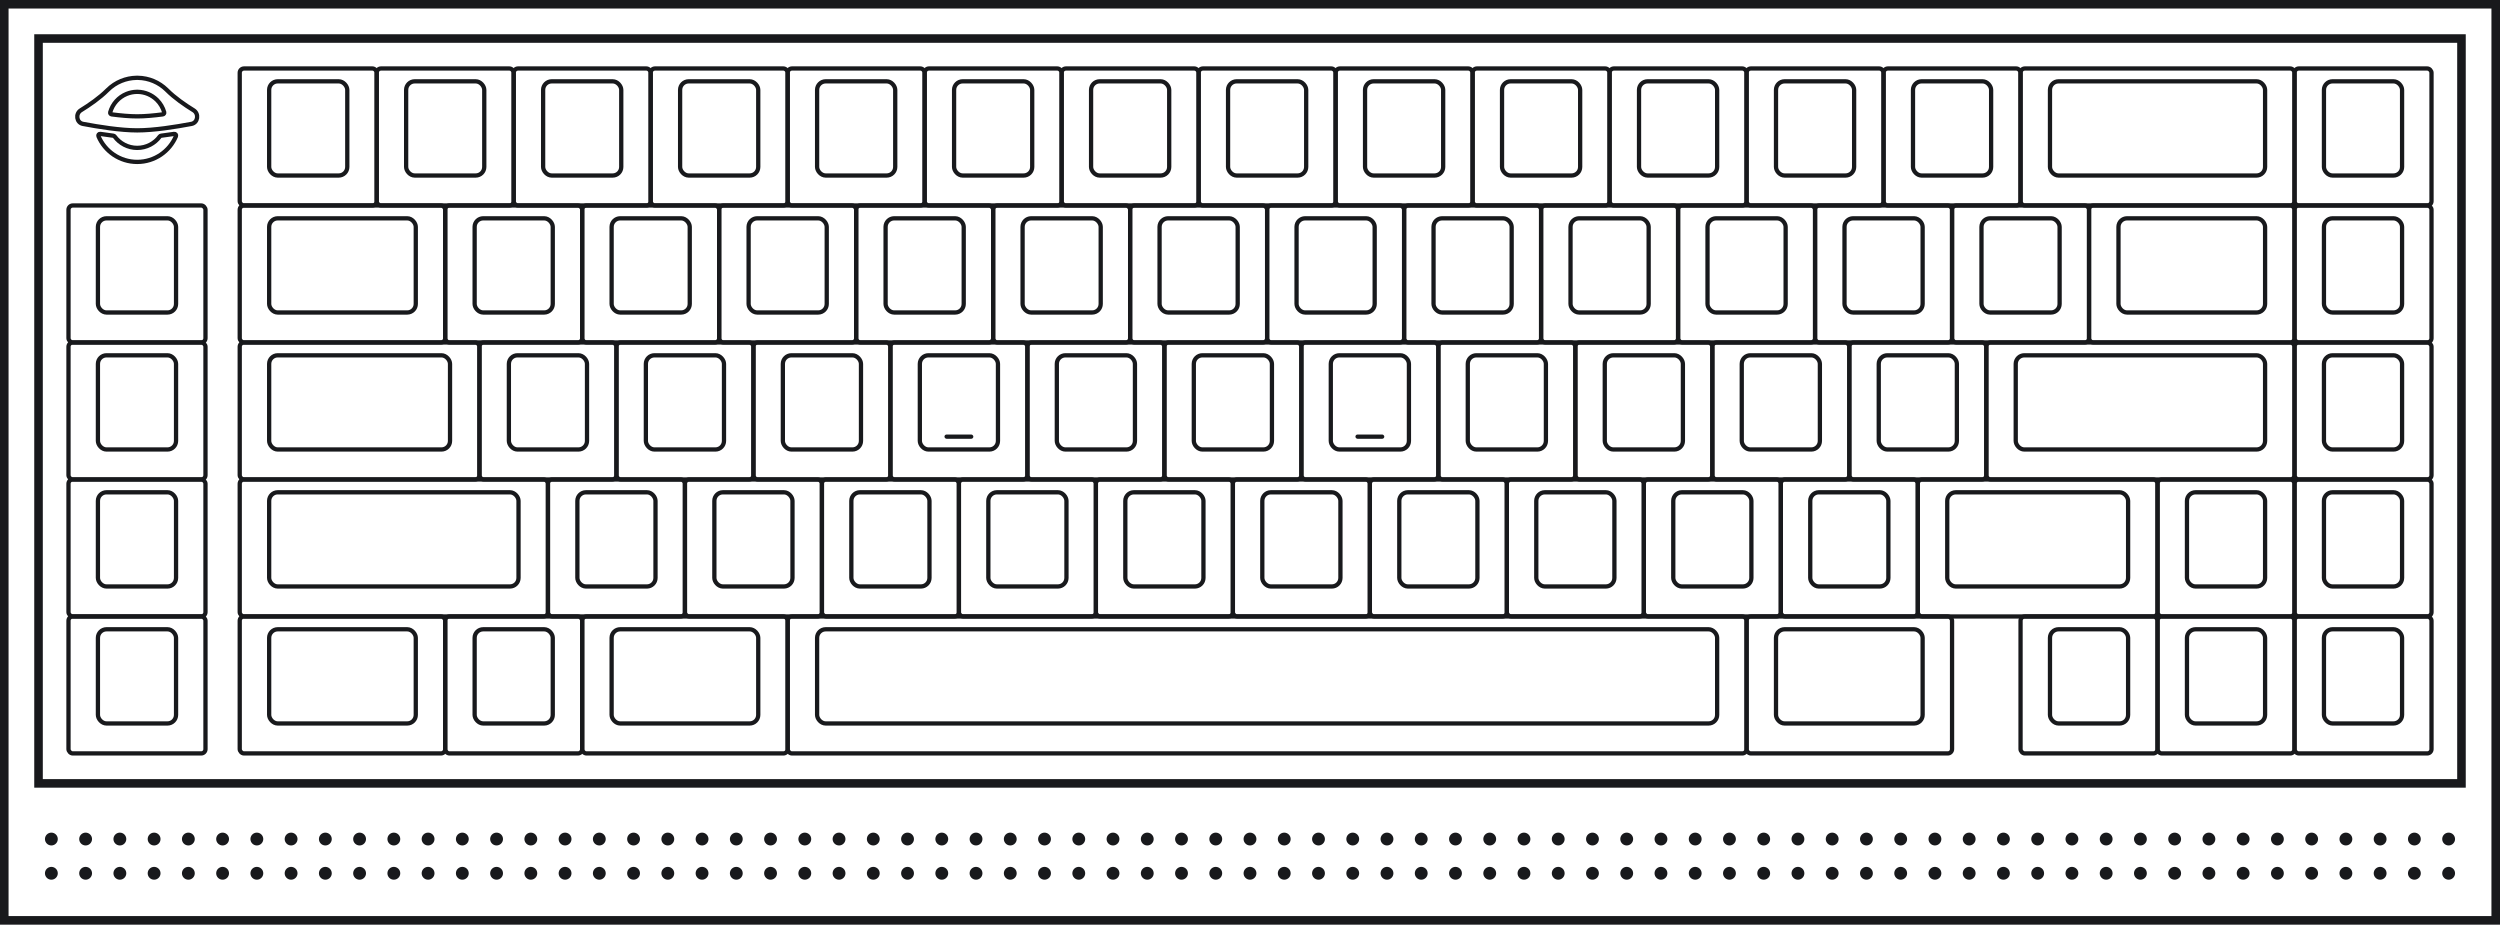 <svg width="1168" height="432" viewBox="0 0 1168 432" fill="none" xmlns="http://www.w3.org/2000/svg">
<path fill-rule="evenodd" clip-rule="evenodd" d="M51.491 52.462C51.363 52.919 51.682 53.369 52.153 53.431C56.37 53.983 60.566 54.363 64.104 54.363C67.642 54.363 71.838 53.983 76.054 53.431C76.525 53.369 76.845 52.919 76.717 52.462C76.104 50.275 74.939 48.319 73.38 46.755C73.375 46.75 73.37 46.745 73.364 46.739C73.315 46.691 73.266 46.642 73.217 46.594C70.909 44.358 67.781 42.963 64.328 42.905C64.253 42.904 64.179 42.904 64.104 42.904C64.027 42.904 63.95 42.904 63.874 42.906C62.265 42.934 60.66 43.256 59.147 43.874C55.44 45.391 52.584 48.558 51.491 52.462ZM63.826 36.357C61.285 36.392 58.86 36.91 56.64 37.823C54.302 38.782 52.111 40.21 50.213 42.109C46.585 45.736 41.808 49.039 37.779 51.513C35.152 53.127 35.72 57.305 38.748 57.881C46.037 59.267 56.326 60.911 64.104 60.911C71.882 60.911 82.171 59.267 89.46 57.881C92.488 57.305 93.056 53.127 90.429 51.513C86.406 49.044 81.638 45.748 78.013 42.127C77.946 42.06 77.878 41.993 77.81 41.927C74.33 38.537 69.598 36.427 64.373 36.357C64.283 36.356 64.194 36.355 64.104 36.355C64.011 36.355 63.918 36.356 63.826 36.357ZM46.853 62.559C46.242 62.465 45.752 63.051 45.992 63.62C48.968 70.685 55.956 75.645 64.104 75.645C72.251 75.645 79.24 70.685 82.216 63.62C82.456 63.051 81.965 62.465 81.355 62.559C79.357 62.87 77.297 63.16 75.243 63.406C75.01 63.434 74.801 63.561 74.662 63.751C72.278 66.993 68.436 69.097 64.104 69.097C59.771 69.097 55.93 66.993 53.546 63.751C53.407 63.561 53.198 63.434 52.965 63.406C50.911 63.16 48.851 62.87 46.853 62.559Z" stroke="#18191C" stroke-width="2"/>
<rect x="32" y="96" width="64" height="64" rx="2" stroke="#18191C" stroke-width="2"/>
<rect x="45.75" y="102" width="36.5" height="44" rx="4" stroke="#18191C" stroke-width="2"/>
<rect x="32" y="160" width="64" height="64" rx="2" stroke="#18191C" stroke-width="2"/>
<rect x="45.75" y="166" width="36.5" height="44" rx="4" stroke="#18191C" stroke-width="2"/>
<rect x="32" y="224" width="64" height="64" rx="2" stroke="#18191C" stroke-width="2"/>
<rect x="45.75" y="230" width="36.5" height="44" rx="4" stroke="#18191C" stroke-width="2"/>
<rect x="32" y="288" width="64" height="64" rx="2" stroke="#18191C" stroke-width="2"/>
<rect x="45.75" y="294" width="36.5" height="44" rx="4" stroke="#18191C" stroke-width="2"/>
<rect x="112" y="32" width="64" height="64" rx="2" stroke="#18191C" stroke-width="2"/>
<rect x="125.75" y="38" width="36.5" height="44" rx="4" stroke="#18191C" stroke-width="2"/>
<rect x="176" y="32" width="64" height="64" rx="2" stroke="#18191C" stroke-width="2"/>
<rect x="189.75" y="38" width="36.5" height="44" rx="4" stroke="#18191C" stroke-width="2"/>
<rect x="240" y="32" width="64" height="64" rx="2" stroke="#18191C" stroke-width="2"/>
<rect x="253.75" y="38" width="36.5" height="44" rx="4" stroke="#18191C" stroke-width="2"/>
<rect x="304" y="32" width="64" height="64" rx="2" stroke="#18191C" stroke-width="2"/>
<rect x="317.75" y="38" width="36.5" height="44" rx="4" stroke="#18191C" stroke-width="2"/>
<rect x="368" y="32" width="64" height="64" rx="2" stroke="#18191C" stroke-width="2"/>
<rect x="381.75" y="38" width="36.5" height="44" rx="4" stroke="#18191C" stroke-width="2"/>
<rect x="432" y="32" width="64" height="64" rx="2" stroke="#18191C" stroke-width="2"/>
<rect x="445.75" y="38" width="36.5" height="44" rx="4" stroke="#18191C" stroke-width="2"/>
<rect x="496" y="32" width="64" height="64" rx="2" stroke="#18191C" stroke-width="2"/>
<rect x="509.75" y="38" width="36.5" height="44" rx="4" stroke="#18191C" stroke-width="2"/>
<rect x="560" y="32" width="64" height="64" rx="2" stroke="#18191C" stroke-width="2"/>
<rect x="573.75" y="38" width="36.5" height="44" rx="4" stroke="#18191C" stroke-width="2"/>
<rect x="624" y="32" width="64" height="64" rx="2" stroke="#18191C" stroke-width="2"/>
<rect x="637.75" y="38" width="36.5" height="44" rx="4" stroke="#18191C" stroke-width="2"/>
<rect x="688" y="32" width="64" height="64" rx="2" stroke="#18191C" stroke-width="2"/>
<rect x="701.75" y="38" width="36.5" height="44" rx="4" stroke="#18191C" stroke-width="2"/>
<rect x="752" y="32" width="64" height="64" rx="2" stroke="#18191C" stroke-width="2"/>
<rect x="765.75" y="38" width="36.5" height="44" rx="4" stroke="#18191C" stroke-width="2"/>
<rect x="816" y="32" width="64" height="64" rx="2" stroke="#18191C" stroke-width="2"/>
<rect x="829.75" y="38" width="36.5" height="44" rx="4" stroke="#18191C" stroke-width="2"/>
<rect x="880" y="32" width="64" height="64" rx="2" stroke="#18191C" stroke-width="2"/>
<rect x="893.75" y="38" width="36.5" height="44" rx="4" stroke="#18191C" stroke-width="2"/>
<rect x="944" y="32" width="128" height="64" rx="2" stroke="#18191C" stroke-width="2"/>
<rect x="957.75" y="38" width="100.5" height="44" rx="4" stroke="#18191C" stroke-width="2"/>
<rect x="1072" y="32" width="64" height="64" rx="2" stroke="#18191C" stroke-width="2"/>
<rect x="1085.75" y="38" width="36.5" height="44" rx="4" stroke="#18191C" stroke-width="2"/>
<rect x="112" y="96" width="96" height="64" rx="2" stroke="#18191C" stroke-width="2"/>
<rect x="125.75" y="102" width="68.5" height="44" rx="4" stroke="#18191C" stroke-width="2"/>
<rect x="208" y="96" width="64" height="64" rx="2" stroke="#18191C" stroke-width="2"/>
<rect x="221.75" y="102" width="36.5" height="44" rx="4" stroke="#18191C" stroke-width="2"/>
<rect x="272" y="96" width="64" height="64" rx="2" stroke="#18191C" stroke-width="2"/>
<rect x="285.75" y="102" width="36.5" height="44" rx="4" stroke="#18191C" stroke-width="2"/>
<rect x="336" y="96" width="64" height="64" rx="2" stroke="#18191C" stroke-width="2"/>
<rect x="349.75" y="102" width="36.5" height="44" rx="4" stroke="#18191C" stroke-width="2"/>
<rect x="400" y="96" width="64" height="64" rx="2" stroke="#18191C" stroke-width="2"/>
<rect x="413.75" y="102" width="36.5" height="44" rx="4" stroke="#18191C" stroke-width="2"/>
<rect x="464" y="96" width="64" height="64" rx="2" stroke="#18191C" stroke-width="2"/>
<rect x="477.75" y="102" width="36.5" height="44" rx="4" stroke="#18191C" stroke-width="2"/>
<rect x="528" y="96" width="64" height="64" rx="2" stroke="#18191C" stroke-width="2"/>
<rect x="541.75" y="102" width="36.5" height="44" rx="4" stroke="#18191C" stroke-width="2"/>
<rect x="592" y="96" width="64" height="64" rx="2" stroke="#18191C" stroke-width="2"/>
<rect x="605.75" y="102" width="36.5" height="44" rx="4" stroke="#18191C" stroke-width="2"/>
<rect x="656" y="96" width="64" height="64" rx="2" stroke="#18191C" stroke-width="2"/>
<rect x="669.75" y="102" width="36.5" height="44" rx="4" stroke="#18191C" stroke-width="2"/>
<rect x="720" y="96" width="64" height="64" rx="2" stroke="#18191C" stroke-width="2"/>
<rect x="733.75" y="102" width="36.5" height="44" rx="4" stroke="#18191C" stroke-width="2"/>
<rect x="784" y="96" width="64" height="64" rx="2" stroke="#18191C" stroke-width="2"/>
<rect x="797.75" y="102" width="36.5" height="44" rx="4" stroke="#18191C" stroke-width="2"/>
<rect x="848" y="96" width="64" height="64" rx="2" stroke="#18191C" stroke-width="2"/>
<rect x="861.75" y="102" width="36.5" height="44" rx="4" stroke="#18191C" stroke-width="2"/>
<rect x="912" y="96" width="64" height="64" rx="2" stroke="#18191C" stroke-width="2"/>
<rect x="925.75" y="102" width="36.5" height="44" rx="4" stroke="#18191C" stroke-width="2"/>
<rect x="976" y="96" width="96" height="64" rx="2" stroke="#18191C" stroke-width="2"/>
<rect x="989.75" y="102" width="68.5" height="44" rx="4" stroke="#18191C" stroke-width="2"/>
<rect x="1072" y="96" width="64" height="64" rx="2" stroke="#18191C" stroke-width="2"/>
<rect x="1085.75" y="102" width="36.5" height="44" rx="4" stroke="#18191C" stroke-width="2"/>
<rect x="112" y="160" width="112" height="64" rx="2" stroke="#18191C" stroke-width="2"/>
<rect x="125.75" y="166" width="84.5" height="44" rx="4" stroke="#18191C" stroke-width="2"/>
<rect x="224" y="160" width="64" height="64" rx="2" stroke="#18191C" stroke-width="2"/>
<rect x="237.75" y="166" width="36.5" height="44" rx="4" stroke="#18191C" stroke-width="2"/>
<rect x="288" y="160" width="64" height="64" rx="2" stroke="#18191C" stroke-width="2"/>
<rect x="301.75" y="166" width="36.5" height="44" rx="4" stroke="#18191C" stroke-width="2"/>
<rect x="352" y="160" width="64" height="64" rx="2" stroke="#18191C" stroke-width="2"/>
<rect x="365.75" y="166" width="36.5" height="44" rx="4" stroke="#18191C" stroke-width="2"/>
<rect x="416" y="160" width="64" height="64" rx="2" stroke="#18191C" stroke-width="2"/>
<rect x="429.75" y="166" width="36.5" height="44" rx="4" stroke="#18191C" stroke-width="2"/>
<rect x="441.25" y="203" width="13.5" height="2" rx="1" fill="#18191C"/>
<rect x="480" y="160" width="64" height="64" rx="2" stroke="#18191C" stroke-width="2"/>
<rect x="493.75" y="166" width="36.5" height="44" rx="4" stroke="#18191C" stroke-width="2"/>
<rect x="544" y="160" width="64" height="64" rx="2" stroke="#18191C" stroke-width="2"/>
<rect x="557.75" y="166" width="36.5" height="44" rx="4" stroke="#18191C" stroke-width="2"/>
<rect x="608" y="160" width="64" height="64" rx="2" stroke="#18191C" stroke-width="2"/>
<rect x="621.75" y="166" width="36.5" height="44" rx="4" stroke="#18191C" stroke-width="2"/>
<rect x="633.25" y="203" width="13.5" height="2" rx="1" fill="#18191C"/>
<rect x="672" y="160" width="64" height="64" rx="2" stroke="#18191C" stroke-width="2"/>
<rect x="685.75" y="166" width="36.5" height="44" rx="4" stroke="#18191C" stroke-width="2"/>
<rect x="736" y="160" width="64" height="64" rx="2" stroke="#18191C" stroke-width="2"/>
<rect x="749.75" y="166" width="36.5" height="44" rx="4" stroke="#18191C" stroke-width="2"/>
<rect x="800" y="160" width="64" height="64" rx="2" stroke="#18191C" stroke-width="2"/>
<rect x="813.75" y="166" width="36.5" height="44" rx="4" stroke="#18191C" stroke-width="2"/>
<rect x="864" y="160" width="64" height="64" rx="2" stroke="#18191C" stroke-width="2"/>
<rect x="877.75" y="166" width="36.5" height="44" rx="4" stroke="#18191C" stroke-width="2"/>
<rect x="928" y="160" width="144" height="64" rx="2" stroke="#18191C" stroke-width="2"/>
<rect x="941.75" y="166" width="116.5" height="44" rx="4" stroke="#18191C" stroke-width="2"/>
<rect x="1072" y="160" width="64" height="64" rx="2" stroke="#18191C" stroke-width="2"/>
<rect x="1085.75" y="166" width="36.5" height="44" rx="4" stroke="#18191C" stroke-width="2"/>
<rect x="112" y="224" width="144" height="64" rx="2" stroke="#18191C" stroke-width="2"/>
<rect x="125.75" y="230" width="116.5" height="44" rx="4" stroke="#18191C" stroke-width="2"/>
<rect x="256" y="224" width="64" height="64" rx="2" stroke="#18191C" stroke-width="2"/>
<rect x="269.75" y="230" width="36.5" height="44" rx="4" stroke="#18191C" stroke-width="2"/>
<rect x="320" y="224" width="64" height="64" rx="2" stroke="#18191C" stroke-width="2"/>
<rect x="333.75" y="230" width="36.5" height="44" rx="4" stroke="#18191C" stroke-width="2"/>
<rect x="384" y="224" width="64" height="64" rx="2" stroke="#18191C" stroke-width="2"/>
<rect x="397.75" y="230" width="36.5" height="44" rx="4" stroke="#18191C" stroke-width="2"/>
<rect x="448" y="224" width="64" height="64" rx="2" stroke="#18191C" stroke-width="2"/>
<rect x="461.75" y="230" width="36.5" height="44" rx="4" stroke="#18191C" stroke-width="2"/>
<rect x="512" y="224" width="64" height="64" rx="2" stroke="#18191C" stroke-width="2"/>
<rect x="525.75" y="230" width="36.5" height="44" rx="4" stroke="#18191C" stroke-width="2"/>
<rect x="576" y="224" width="64" height="64" rx="2" stroke="#18191C" stroke-width="2"/>
<rect x="589.75" y="230" width="36.5" height="44" rx="4" stroke="#18191C" stroke-width="2"/>
<rect x="640" y="224" width="64" height="64" rx="2" stroke="#18191C" stroke-width="2"/>
<rect x="653.75" y="230" width="36.5" height="44" rx="4" stroke="#18191C" stroke-width="2"/>
<rect x="704" y="224" width="64" height="64" rx="2" stroke="#18191C" stroke-width="2"/>
<rect x="717.75" y="230" width="36.5" height="44" rx="4" stroke="#18191C" stroke-width="2"/>
<rect x="768" y="224" width="64" height="64" rx="2" stroke="#18191C" stroke-width="2"/>
<rect x="781.75" y="230" width="36.5" height="44" rx="4" stroke="#18191C" stroke-width="2"/>
<rect x="832" y="224" width="64" height="64" rx="2" stroke="#18191C" stroke-width="2"/>
<rect x="845.75" y="230" width="36.5" height="44" rx="4" stroke="#18191C" stroke-width="2"/>
<rect x="896" y="224" width="112" height="64" rx="2" stroke="#18191C" stroke-width="2"/>
<rect x="909.75" y="230" width="84.5" height="44" rx="4" stroke="#18191C" stroke-width="2"/>
<rect x="1008" y="224" width="64" height="64" rx="2" stroke="#18191C" stroke-width="2"/>
<rect x="1021.75" y="230" width="36.5" height="44" rx="4" stroke="#18191C" stroke-width="2"/>
<rect x="1072" y="224" width="64" height="64" rx="2" stroke="#18191C" stroke-width="2"/>
<rect x="1085.75" y="230" width="36.5" height="44" rx="4" stroke="#18191C" stroke-width="2"/>
<rect x="112" y="288" width="96" height="64" rx="2" stroke="#18191C" stroke-width="2"/>
<rect x="125.75" y="294" width="68.5" height="44" rx="4" stroke="#18191C" stroke-width="2"/>
<rect x="208" y="288" width="64" height="64" rx="2" stroke="#18191C" stroke-width="2"/>
<rect x="221.75" y="294" width="36.5" height="44" rx="4" stroke="#18191C" stroke-width="2"/>
<rect x="272" y="288" width="96" height="64" rx="2" stroke="#18191C" stroke-width="2"/>
<rect x="285.75" y="294" width="68.5" height="44" rx="4" stroke="#18191C" stroke-width="2"/>
<rect x="368" y="288" width="448" height="64" rx="2" stroke="#18191C" stroke-width="2"/>
<rect x="381.75" y="294" width="420.5" height="44" rx="4" stroke="#18191C" stroke-width="2"/>
<rect x="816" y="288" width="96" height="64" rx="2" stroke="#18191C" stroke-width="2"/>
<rect x="829.75" y="294" width="68.5" height="44" rx="4" stroke="#18191C" stroke-width="2"/>
<rect x="944" y="288" width="64" height="64" rx="2" stroke="#18191C" stroke-width="2"/>
<rect x="957.75" y="294" width="36.5" height="44" rx="4" stroke="#18191C" stroke-width="2"/>
<rect x="1008" y="288" width="64" height="64" rx="2" stroke="#18191C" stroke-width="2"/>
<rect x="1021.75" y="294" width="36.5" height="44" rx="4" stroke="#18191C" stroke-width="2"/>
<rect x="1072" y="288" width="64" height="64" rx="2" stroke="#18191C" stroke-width="2"/>
<rect x="1085.75" y="294" width="36.5" height="44" rx="4" stroke="#18191C" stroke-width="2"/>
<rect x="18" y="18" width="1132" height="348" stroke="#18191C" stroke-width="4"/>
<circle cx="24" cy="392" r="3" fill="#18191C"/>
<circle cx="24" cy="408" r="3" fill="#18191C"/>
<circle cx="40" cy="392" r="3" fill="#18191C"/>
<circle cx="40" cy="408" r="3" fill="#18191C"/>
<circle cx="56" cy="392" r="3" fill="#18191C"/>
<circle cx="56" cy="408" r="3" fill="#18191C"/>
<circle cx="72" cy="392" r="3" fill="#18191C"/>
<circle cx="72" cy="408" r="3" fill="#18191C"/>
<circle cx="88" cy="392" r="3" fill="#18191C"/>
<circle cx="88" cy="408" r="3" fill="#18191C"/>
<circle cx="104" cy="392" r="3" fill="#18191C"/>
<circle cx="104" cy="408" r="3" fill="#18191C"/>
<circle cx="120" cy="392" r="3" fill="#18191C"/>
<circle cx="120" cy="408" r="3" fill="#18191C"/>
<circle cx="136" cy="392" r="3" fill="#18191C"/>
<circle cx="136" cy="408" r="3" fill="#18191C"/>
<circle cx="152" cy="392" r="3" fill="#18191C"/>
<circle cx="152" cy="408" r="3" fill="#18191C"/>
<circle cx="168" cy="392" r="3" fill="#18191C"/>
<circle cx="168" cy="408" r="3" fill="#18191C"/>
<circle cx="184" cy="392" r="3" fill="#18191C"/>
<circle cx="184" cy="408" r="3" fill="#18191C"/>
<circle cx="200" cy="392" r="3" fill="#18191C"/>
<circle cx="200" cy="408" r="3" fill="#18191C"/>
<circle cx="216" cy="392" r="3" fill="#18191C"/>
<circle cx="216" cy="408" r="3" fill="#18191C"/>
<circle cx="232" cy="392" r="3" fill="#18191C"/>
<circle cx="232" cy="408" r="3" fill="#18191C"/>
<circle cx="248" cy="392" r="3" fill="#18191C"/>
<circle cx="248" cy="408" r="3" fill="#18191C"/>
<circle cx="264" cy="392" r="3" fill="#18191C"/>
<circle cx="264" cy="408" r="3" fill="#18191C"/>
<circle cx="280" cy="392" r="3" fill="#18191C"/>
<circle cx="280" cy="408" r="3" fill="#18191C"/>
<circle cx="296" cy="392" r="3" fill="#18191C"/>
<circle cx="296" cy="408" r="3" fill="#18191C"/>
<circle cx="312" cy="392" r="3" fill="#18191C"/>
<circle cx="312" cy="408" r="3" fill="#18191C"/>
<circle cx="328" cy="392" r="3" fill="#18191C"/>
<circle cx="328" cy="408" r="3" fill="#18191C"/>
<circle cx="344" cy="392" r="3" fill="#18191C"/>
<circle cx="344" cy="408" r="3" fill="#18191C"/>
<circle cx="360" cy="392" r="3" fill="#18191C"/>
<circle cx="360" cy="408" r="3" fill="#18191C"/>
<circle cx="376" cy="392" r="3" fill="#18191C"/>
<circle cx="376" cy="408" r="3" fill="#18191C"/>
<circle cx="392" cy="392" r="3" fill="#18191C"/>
<circle cx="392" cy="408" r="3" fill="#18191C"/>
<circle cx="408" cy="392" r="3" fill="#18191C"/>
<circle cx="408" cy="408" r="3" fill="#18191C"/>
<circle cx="424" cy="392" r="3" fill="#18191C"/>
<circle cx="424" cy="408" r="3" fill="#18191C"/>
<circle cx="440" cy="392" r="3" fill="#18191C"/>
<circle cx="440" cy="408" r="3" fill="#18191C"/>
<circle cx="456" cy="392" r="3" fill="#18191C"/>
<circle cx="456" cy="408" r="3" fill="#18191C"/>
<circle cx="472" cy="392" r="3" fill="#18191C"/>
<circle cx="472" cy="408" r="3" fill="#18191C"/>
<circle cx="488" cy="392" r="3" fill="#18191C"/>
<circle cx="488" cy="408" r="3" fill="#18191C"/>
<circle cx="504" cy="392" r="3" fill="#18191C"/>
<circle cx="504" cy="408" r="3" fill="#18191C"/>
<circle cx="520" cy="392" r="3" fill="#18191C"/>
<circle cx="520" cy="408" r="3" fill="#18191C"/>
<circle cx="536" cy="392" r="3" fill="#18191C"/>
<circle cx="536" cy="408" r="3" fill="#18191C"/>
<circle cx="552" cy="392" r="3" fill="#18191C"/>
<circle cx="552" cy="408" r="3" fill="#18191C"/>
<circle cx="568" cy="392" r="3" fill="#18191C"/>
<circle cx="568" cy="408" r="3" fill="#18191C"/>
<circle cx="584" cy="392" r="3" fill="#18191C"/>
<circle cx="584" cy="408" r="3" fill="#18191C"/>
<circle cx="600" cy="392" r="3" fill="#18191C"/>
<circle cx="600" cy="408" r="3" fill="#18191C"/>
<circle cx="616" cy="392" r="3" fill="#18191C"/>
<circle cx="616" cy="408" r="3" fill="#18191C"/>
<circle cx="632" cy="392" r="3" fill="#18191C"/>
<circle cx="632" cy="408" r="3" fill="#18191C"/>
<circle cx="648" cy="392" r="3" fill="#18191C"/>
<circle cx="648" cy="408" r="3" fill="#18191C"/>
<circle cx="664" cy="392" r="3" fill="#18191C"/>
<circle cx="664" cy="408" r="3" fill="#18191C"/>
<circle cx="680" cy="392" r="3" fill="#18191C"/>
<circle cx="680" cy="408" r="3" fill="#18191C"/>
<circle cx="696" cy="392" r="3" fill="#18191C"/>
<circle cx="696" cy="408" r="3" fill="#18191C"/>
<circle cx="712" cy="392" r="3" fill="#18191C"/>
<circle cx="712" cy="408" r="3" fill="#18191C"/>
<circle cx="728" cy="392" r="3" fill="#18191C"/>
<circle cx="728" cy="408" r="3" fill="#18191C"/>
<circle cx="744" cy="392" r="3" fill="#18191C"/>
<circle cx="744" cy="408" r="3" fill="#18191C"/>
<circle cx="760" cy="392" r="3" fill="#18191C"/>
<circle cx="760" cy="408" r="3" fill="#18191C"/>
<circle cx="776" cy="392" r="3" fill="#18191C"/>
<circle cx="776" cy="408" r="3" fill="#18191C"/>
<circle cx="792" cy="392" r="3" fill="#18191C"/>
<circle cx="792" cy="408" r="3" fill="#18191C"/>
<circle cx="808" cy="392" r="3" fill="#18191C"/>
<circle cx="808" cy="408" r="3" fill="#18191C"/>
<circle cx="824" cy="392" r="3" fill="#18191C"/>
<circle cx="824" cy="408" r="3" fill="#18191C"/>
<circle cx="840" cy="392" r="3" fill="#18191C"/>
<circle cx="840" cy="408" r="3" fill="#18191C"/>
<circle cx="856" cy="392" r="3" fill="#18191C"/>
<circle cx="856" cy="408" r="3" fill="#18191C"/>
<circle cx="872" cy="392" r="3" fill="#18191C"/>
<circle cx="872" cy="408" r="3" fill="#18191C"/>
<circle cx="888" cy="392" r="3" fill="#18191C"/>
<circle cx="888" cy="408" r="3" fill="#18191C"/>
<circle cx="904" cy="392" r="3" fill="#18191C"/>
<circle cx="904" cy="408" r="3" fill="#18191C"/>
<circle cx="920" cy="392" r="3" fill="#18191C"/>
<circle cx="920" cy="408" r="3" fill="#18191C"/>
<circle cx="936" cy="392" r="3" fill="#18191C"/>
<circle cx="936" cy="408" r="3" fill="#18191C"/>
<circle cx="952" cy="392" r="3" fill="#18191C"/>
<circle cx="952" cy="408" r="3" fill="#18191C"/>
<circle cx="968" cy="392" r="3" fill="#18191C"/>
<circle cx="968" cy="408" r="3" fill="#18191C"/>
<circle cx="984" cy="392" r="3" fill="#18191C"/>
<circle cx="984" cy="408" r="3" fill="#18191C"/>
<circle cx="1000" cy="392" r="3" fill="#18191C"/>
<circle cx="1000" cy="408" r="3" fill="#18191C"/>
<circle cx="1016" cy="392" r="3" fill="#18191C"/>
<circle cx="1016" cy="408" r="3" fill="#18191C"/>
<circle cx="1032" cy="392" r="3" fill="#18191C"/>
<circle cx="1032" cy="408" r="3" fill="#18191C"/>
<circle cx="1048" cy="392" r="3" fill="#18191C"/>
<circle cx="1048" cy="408" r="3" fill="#18191C"/>
<circle cx="1064" cy="392" r="3" fill="#18191C"/>
<circle cx="1064" cy="408" r="3" fill="#18191C"/>
<circle cx="1080" cy="392" r="3" fill="#18191C"/>
<circle cx="1080" cy="408" r="3" fill="#18191C"/>
<circle cx="1096" cy="392" r="3" fill="#18191C"/>
<circle cx="1096" cy="408" r="3" fill="#18191C"/>
<circle cx="1112" cy="392" r="3" fill="#18191C"/>
<circle cx="1112" cy="408" r="3" fill="#18191C"/>
<circle cx="1128" cy="392" r="3" fill="#18191C"/>
<circle cx="1128" cy="408" r="3" fill="#18191C"/>
<circle cx="1144" cy="392" r="3" fill="#18191C"/>
<circle cx="1144" cy="408" r="3" fill="#18191C"/>
<rect x="2" y="2" width="1164" height="428" stroke="#18191C" stroke-width="4"/>
</svg>
